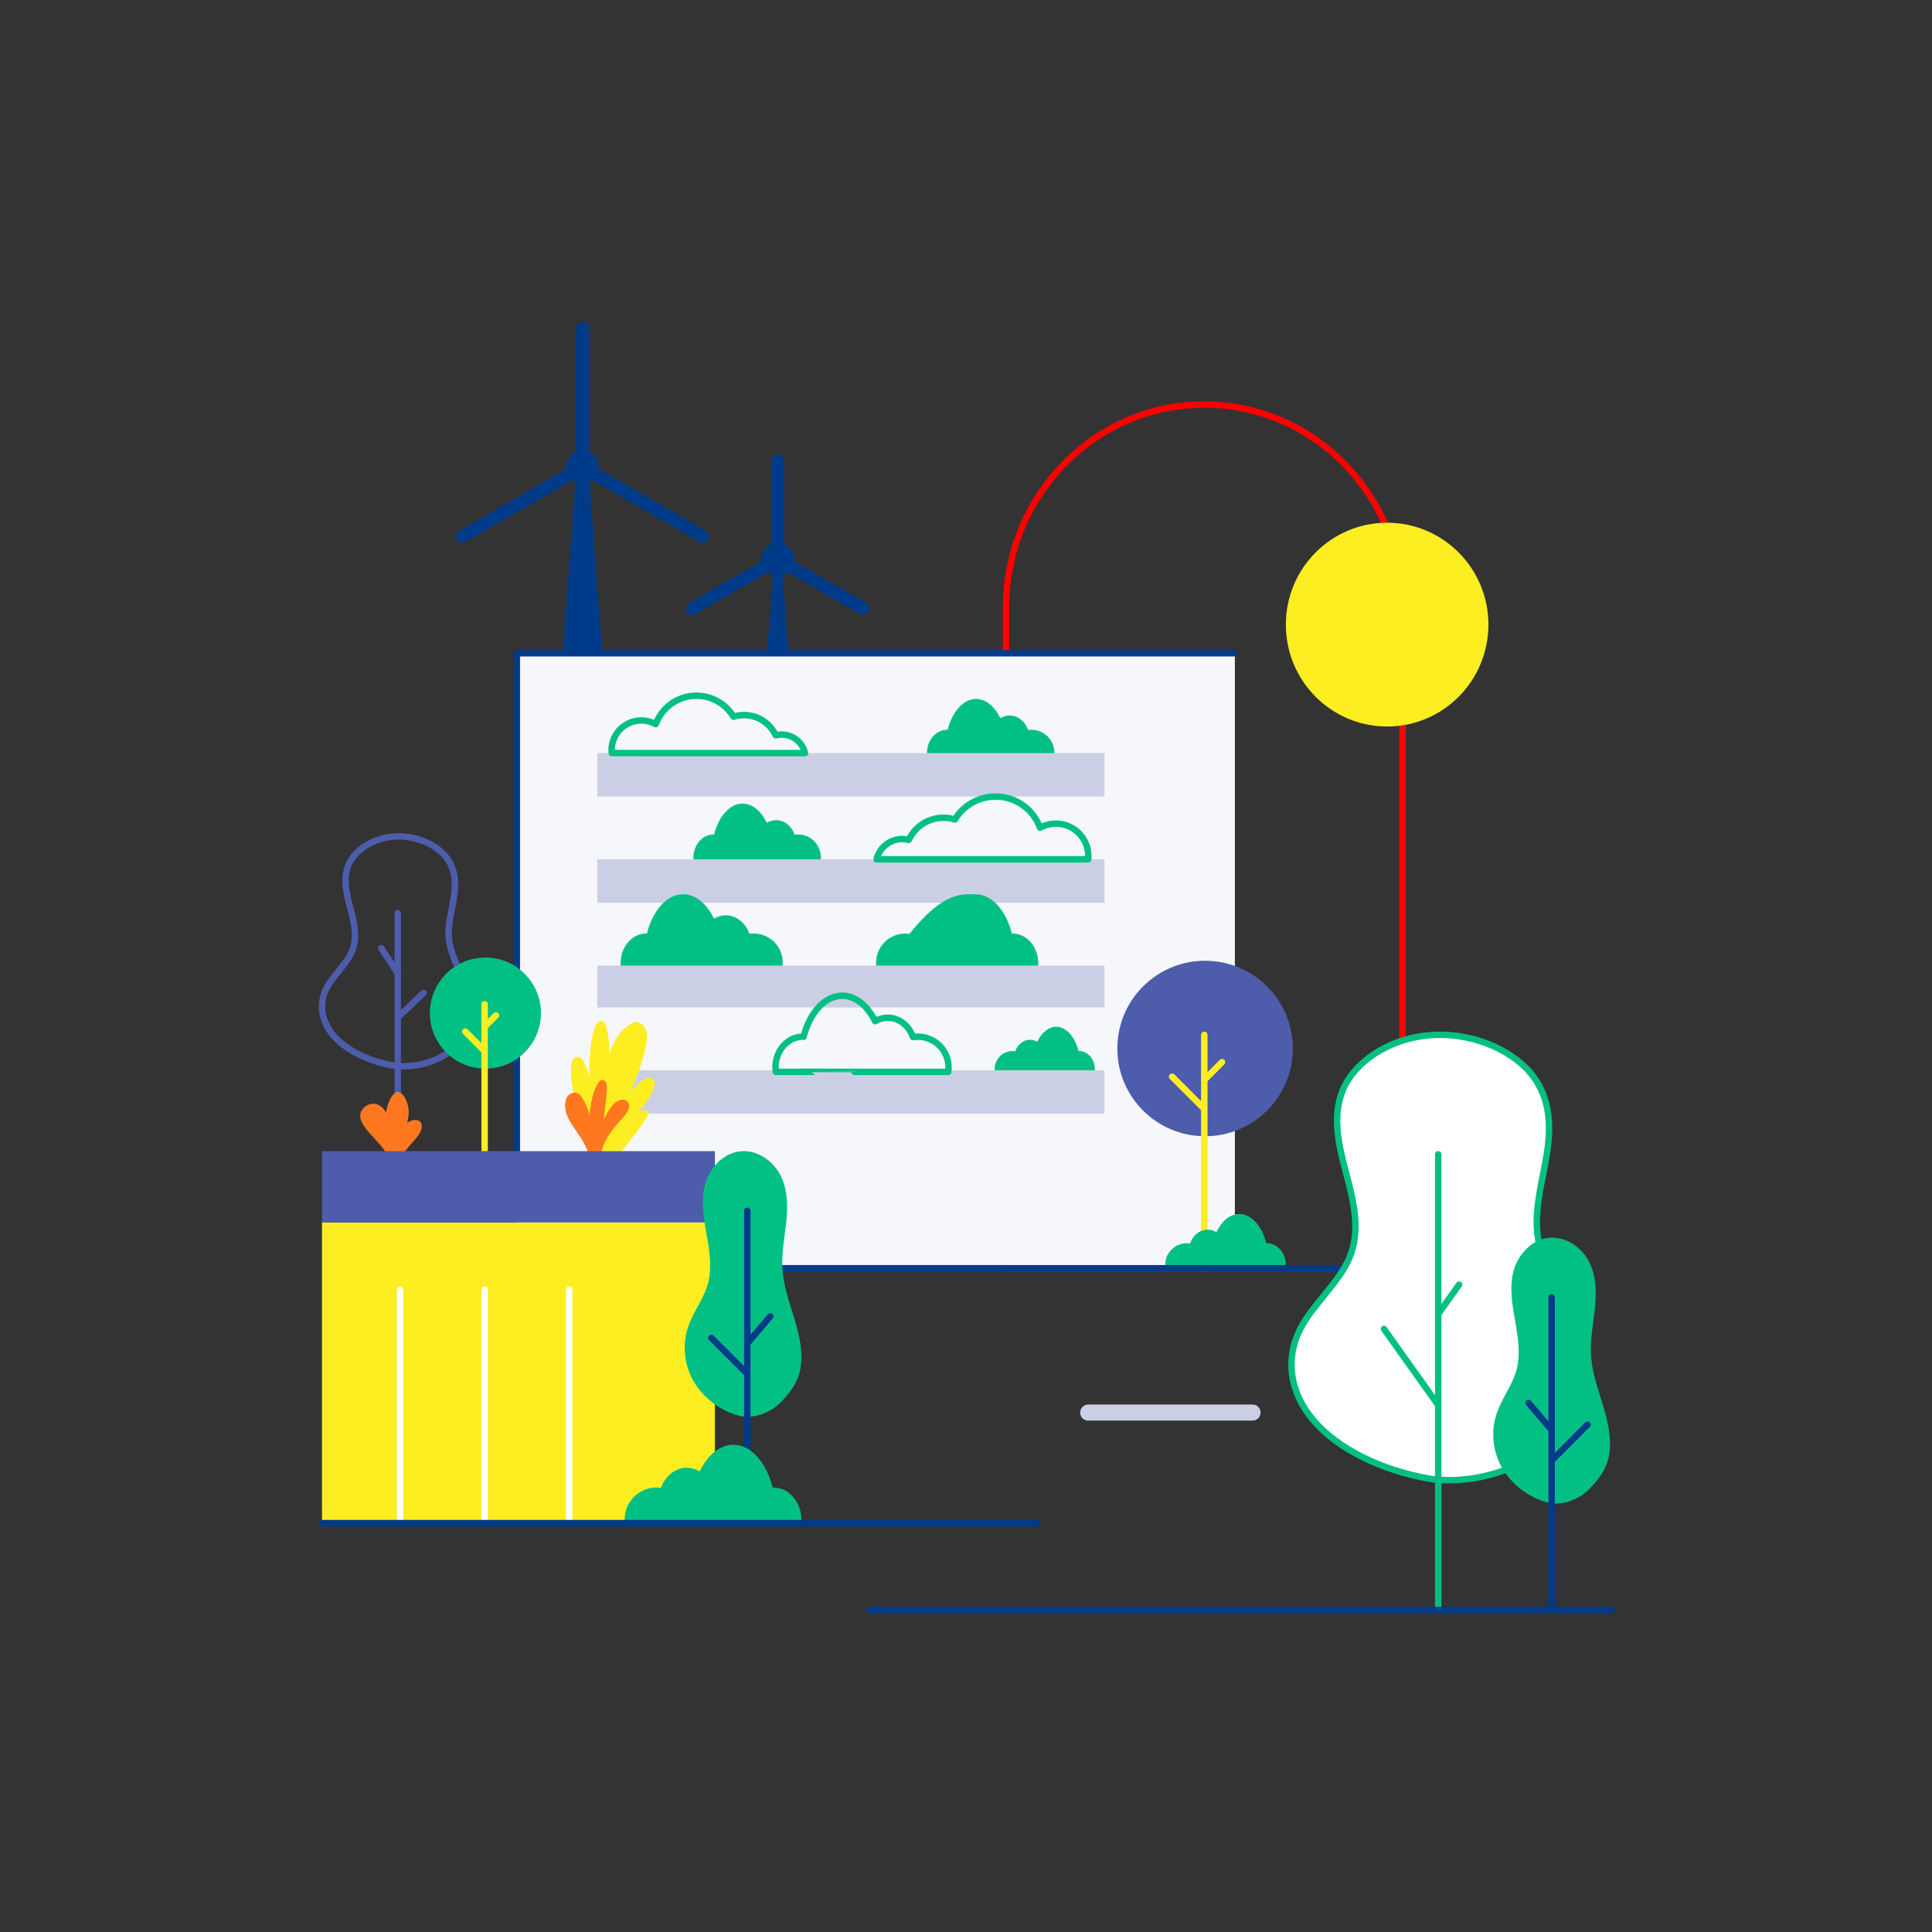 <?xml version="1.0" encoding="UTF-8"?>
<svg width="1200px" height="1200px" viewBox="0 0 1200 1200" version="1.1" xmlns="http://www.w3.org/2000/svg" xmlns:xlink="http://www.w3.org/1999/xlink">
    <rect x="0" y="0" width="1200" height="1200" fill="#333333" stroke="none"/>
    <title>Group 106</title>
    <defs>
        <polygon id="path-1" points="0 1200 1200 1200 1200 0 0 0"></polygon>
    </defs>
    <g id="Page-1" stroke="none" stroke-width="1" fill="none" fill-rule="evenodd">
        <g id="Group-106">
            <path d="M244.455,661.856 C228.596,659.095 214.737,652.146 207.027,643.086 C199.317,634.026 197.864,622.987 203.102,613.264 C207.189,605.681 215.068,599.003 218.446,591.285 C222.281,582.523 219.996,573.229 217.629,564.267 C215.262,555.305 212.851,546.041 216.445,537.24 C220.039,528.44 231.355,520.174 245.906,519.548 C259.406,518.967 271.872,525.194 277.506,532.848 C283.14,540.502 283.175,549.289 281.859,557.672 C280.543,566.055 277.98,574.426 278.786,582.835 C280.416,599.857 295.73,615.879 293.931,632.894 C292.992,641.754 287.485,647.425 278.059,654.088 C269.932,659.834 256.421,663.611 244.459,661.85" id="Stroke-1" stroke="#4E5CAC" stroke-width="4" stroke-linecap="round" stroke-linejoin="round"></path>
            <line x1="247.039" y1="567.117" x2="247.039" y2="714.743" id="Stroke-3" stroke="#4E5CAC" stroke-width="4" stroke-linecap="round"></line>
            <line x1="236.794" y1="588.939" x2="247.039" y2="604.511" id="Stroke-5" stroke="#4E5CAC" stroke-width="4" stroke-linecap="round"></line>
            <line x1="247.448" y1="631.557" x2="263.02" y2="616.805" id="Stroke-7" stroke="#4E5CAC" stroke-width="4" stroke-linecap="round"></line>
            <line x1="361.79" y1="203.901" x2="361.79" y2="290.066" id="Stroke-9" stroke="#003B89" stroke-width="8" stroke-linecap="round" stroke-linejoin="round"></line>
            <line x1="361.79" y1="290.065" x2="436.411" y2="333.147" id="Stroke-11" stroke="#003B89" stroke-width="8" stroke-linecap="round" stroke-linejoin="round"></line>
            <line x1="287.169" y1="333.147" x2="361.79" y2="290.065" id="Stroke-13" stroke="#003B89" stroke-width="8" stroke-linecap="round" stroke-linejoin="round"></line>
            <polygon id="Fill-15" fill="#003B89" points="361.79 240.951 347.79 428.051 375.79 428.051"></polygon>
            <path d="M361.79,279.816 C367.45,279.816 372.039,284.404 372.039,290.065 C372.039,295.725 367.45,300.314 361.79,300.314 C356.13,300.314 351.541,295.725 351.541,290.065 C351.541,284.404 356.13,279.816 361.79,279.816" id="Fill-17" fill="#003B89"></path>
            <line x1="483.067" y1="286.086" x2="483.067" y2="347.363" id="Stroke-19" stroke="#003B89" stroke-width="8" stroke-linecap="round" stroke-linejoin="round"></line>
            <line x1="483.067" y1="347.363" x2="536.134" y2="378.002" id="Stroke-21" stroke="#003B89" stroke-width="8" stroke-linecap="round" stroke-linejoin="round"></line>
            <line x1="430" y1="378.002" x2="483.067" y2="347.363" id="Stroke-23" stroke="#003B89" stroke-width="8" stroke-linecap="round" stroke-linejoin="round"></line>
            <polygon id="Fill-25" fill="#003B89" points="483.068 316.442 475.146 422.308 490.989 422.308"></polygon>
            <path d="M483.068,337.074 C488.751,337.074 493.357,341.68 493.357,347.363 C493.357,353.046 488.751,357.652 483.068,357.652 C477.386,357.652 472.779,353.046 472.779,347.363 C472.779,341.68 477.386,337.074 483.068,337.074" id="Fill-27" fill="#003B89"></path>
            <path d="M748,251.277 C816.012,251.277 871.147,307.687 871.147,377.271 L871.147,787.744 L624.854,787.744 L624.854,377.271 C624.854,307.687 679.988,251.277 748,251.277 Z" id="Stroke-29" stroke="#FF0000" stroke-width="4" stroke-linecap="round"></path>
            <mask id="mask-2" fill="white">
                <use xlink:href="#path-1"></use>
            </mask>
            <g id="Clip-32"></g>
            <polygon id="Fill-31" fill="#F6F7FA" mask="url(#mask-2)" points="320 787.744 767 787.744 767 405.744 320 405.744"></polygon>
            <line x1="766.5" y1="405.744" x2="321" y2="405.744" id="Stroke-33" stroke="#003B89" stroke-width="4" stroke-linecap="round" mask="url(#mask-2)"></line>
            <line x1="321" y1="405.744" x2="321" y2="715.744" id="Stroke-34" stroke="#003B89" stroke-width="4" stroke-linecap="round" mask="url(#mask-2)"></line>
            <path d="M748.5,596.744 C778.6,596.744 803,621.145 803,651.244 C803,681.344 778.6,705.744 748.5,705.744 C718.4,705.744 694,681.344 694,651.244 C694,621.145 718.4,596.744 748.5,596.744" id="Fill-35" fill="#4E5CAC" mask="url(#mask-2)"></path>
            <line x1="748" y1="642.744" x2="748" y2="787.744" id="Stroke-36" stroke="#FCEE21" stroke-width="4" stroke-linecap="round" stroke-linejoin="round" mask="url(#mask-2)"></line>
            <line x1="728" y1="668.744" x2="747" y2="687.744" id="Stroke-37" stroke="#FCEE21" stroke-width="4" stroke-linecap="round" mask="url(#mask-2)"></line>
            <line x1="759" y1="659.744" x2="748" y2="670.744" id="Stroke-38" stroke="#FCEE21" stroke-width="4" stroke-linecap="round" mask="url(#mask-2)"></line>
            <path d="M786.82,772.158 C786.719,772.158 786.62,772.189 786.519,772.194 C783.81,761.525 777.338,754.012 769.776,754.012 C763.975,754.012 758.827,758.441 755.512,765.311 C753.887,764.31 752.021,763.77 750.113,763.748 C745.12,763.748 740.868,767.306 739.127,772.33 C738.44,772.219 737.746,772.162 737.049,772.16 C729.616,772.237 723.652,778.326 723.726,785.76 C723.726,786.424 723.773,787.087 723.867,787.744 L764.456,787.744 C764.456,787.701 764.456,787.653 764.463,787.61 L775.097,787.61 C775.097,787.653 775.097,787.701 775.107,787.744 L798.543,787.744 C798.626,787.086 798.668,786.423 798.668,785.76 C798.666,778.248 793.364,772.158 786.82,772.158" id="Fill-39" fill="#02C084" mask="url(#mask-2)"></path>
            <path d="M670.171,652.81 C670.085,652.81 670.006,652.837 669.921,652.84 C667.673,643.987 662.301,637.75 656.022,637.75 C651.208,637.75 646.935,641.427 644.185,647.127 C642.836,646.295 641.286,645.846 639.701,645.828 C635.558,645.828 632.029,648.782 630.584,652.95 C630.015,652.857 629.439,652.81 628.861,652.808 C622.692,652.873 617.741,657.926 617.804,664.096 C617.804,664.647 617.844,665.197 617.921,665.743 L651.605,665.743 C651.605,665.706 651.605,665.667 651.609,665.631 L660.436,665.631 C660.436,665.667 660.436,665.706 660.443,665.743 L679.892,665.743 C679.96,665.197 679.993,664.647 679.992,664.096 C680.003,657.865 675.604,652.81 670.171,652.81" id="Fill-40" fill="#02C084" mask="url(#mask-2)"></path>
            <path d="M588.267,453.283 C588.376,453.283 588.476,453.317 588.585,453.322 C591.446,442.054 598.285,434.122 606.268,434.122 C612.393,434.122 617.832,438.801 621.332,446.056 C623.049,444.998 625.022,444.427 627.039,444.404 C632.311,444.404 636.802,448.163 638.639,453.467 C639.364,453.35 640.098,453.29 640.832,453.288 C648.684,453.37 654.983,459.802 654.904,467.654 C654.904,468.357 654.854,469.058 654.755,469.754 L611.888,469.754 C611.888,469.709 611.888,469.654 611.881,469.613 L600.652,469.613 C600.652,469.659 600.652,469.713 600.642,469.754 L575.891,469.754 C575.803,469.057 575.759,468.356 575.759,467.654 C575.758,459.714 581.358,453.283 588.267,453.283" id="Fill-41" fill="#02C084" mask="url(#mask-2)"></path>
            <path d="M443.212,518.283 C443.321,518.283 443.421,518.317 443.53,518.322 C446.391,507.054 453.23,499.122 461.214,499.122 C467.339,499.122 472.777,503.801 476.277,511.056 C477.994,509.998 479.967,509.427 481.984,509.404 C487.257,509.404 491.747,513.163 493.584,518.467 C494.309,518.35 495.043,518.29 495.777,518.288 C503.629,518.37 509.929,524.802 509.849,532.654 C509.849,533.357 509.799,534.058 509.7,534.754 L466.833,534.754 C466.833,534.709 466.833,534.654 466.826,534.613 L455.597,534.613 C455.597,534.659 455.597,534.713 455.588,534.754 L430.836,534.754 C430.748,534.057 430.704,533.356 430.704,532.654 C430.703,524.714 436.303,518.283 443.212,518.283" id="Fill-42" fill="#02C084" mask="url(#mask-2)"></path>
            <polygon id="Fill-43" fill="#CBCFE6" mask="url(#mask-2)" points="371 560.744 686 560.744 686 533.744 371 533.744"></polygon>
            <path d="M401.403,579.799 C401.542,579.799 401.669,579.842 401.803,579.848 C405.444,565.511 414.142,555.413 424.303,555.413 C432.096,555.413 439.016,561.367 443.469,570.597 C445.654,569.252 448.164,568.526 450.73,568.497 C457.439,568.497 463.153,573.28 465.493,580.029 C466.416,579.88 467.349,579.803 468.283,579.801 C478.273,579.907 486.286,588.09 486.184,598.08 C486.184,598.972 486.121,599.863 485.995,600.746 L431.451,600.746 C431.445,600.688 431.451,600.625 431.442,600.567 L417.151,600.567 C417.146,600.625 417.151,600.689 417.139,600.746 L385.645,600.746 C385.533,599.861 385.477,598.971 385.477,598.08 C385.487,587.983 392.612,579.799 401.403,579.799" id="Fill-44" fill="#02C084" mask="url(#mask-2)"></path>
            <path d="M628.937,579.852 C628.798,579.852 628.67,579.895 628.538,579.901 C624.895,565.564 616.198,555.466 606.038,555.466 C598.245,555.466 586.312,553.103 564.847,580.08 C563.924,579.931 562.991,579.854 562.058,579.852 C552.067,579.958 544.054,588.141 544.156,598.131 C544.156,599.023 544.22,599.914 544.345,600.797 L598.889,600.797 C598.894,600.739 598.889,600.676 598.898,600.618 L613.188,600.618 C613.194,600.676 613.188,600.74 613.202,600.797 L644.696,600.797 C644.807,599.913 644.864,599.022 644.864,598.131 C644.855,588.036 637.73,579.852 628.937,579.852" id="Fill-45" fill="#02C084" mask="url(#mask-2)"></path>
            <polygon id="Fill-46" fill="#CBCFE6" mask="url(#mask-2)" points="371 625.744 686 625.744 686 599.744 371 599.744"></polygon>
            <polygon id="Fill-47" fill="#CBCFE6" mask="url(#mask-2)" points="371 494.744 686 494.744 686 467.744 371 467.744"></polygon>
            <path d="M544.5,533.744 C546.518,525.008 555.236,519.561 563.972,521.579 C564.115,521.612 564.258,521.647 564.4,521.684 C569.455,510.865 581.724,505.441 593.128,508.984 C601.514,495.063 619.598,490.577 633.518,498.962 C639.291,502.44 643.694,507.793 645.994,514.128 C655.737,508.706 668.031,512.21 673.452,521.952 C675.125,524.959 676.002,528.342 676,531.782 C676,532.443 675.965,533.096 675.9,533.741 L544.5,533.744 Z" id="Stroke-48" stroke="#02C084" stroke-width="4" stroke-linejoin="round" mask="url(#mask-2)"></path>
            <polygon id="Fill-49" fill="#CBCFE6" mask="url(#mask-2)" points="371 691.744 686 691.744 686 664.744 371 664.744"></polygon>
            <path d="M500,467.745 C498.157,459.765 490.194,454.789 482.213,456.632 C482.083,456.662 481.952,456.694 481.822,456.728 C477.204,446.845 465.997,441.891 455.579,445.128 C447.919,432.412 431.4,428.312 418.684,435.973 C413.41,439.149 409.386,444.04 407.286,449.828 C398.386,444.875 387.156,448.075 382.203,456.975 C380.675,459.721 379.874,462.812 379.876,465.955 C379.876,466.555 379.908,467.155 379.964,467.744 L500,467.745 Z" id="Stroke-50" stroke="#02C084" stroke-width="4" stroke-linecap="round" stroke-linejoin="round" mask="url(#mask-2)"></path>
            <path d="M498.669,643.903 C498.817,643.903 498.953,643.948 499.101,643.955 C502.987,629.004 512.27,618.473 523.116,618.473 C531.433,618.473 538.816,624.682 543.572,634.308 C545.915,632.902 548.59,632.144 551.322,632.116 C558.482,632.116 564.581,637.104 567.078,644.141 C568.064,643.986 569.059,643.907 570.056,643.904 C580.593,643.888 589.148,652.418 589.164,662.955 C589.166,663.888 589.099,664.821 588.963,665.745 L530.749,665.745 C530.742,665.684 481.861,665.745 481.861,665.745 C481.742,664.823 481.682,663.894 481.682,662.965 C481.682,652.437 489.287,643.903 498.669,643.903 Z" id="Stroke-51" stroke="#02C084" stroke-width="4" stroke-linecap="round" stroke-linejoin="round" mask="url(#mask-2)"></path>
            <line x1="932" y1="787.744" x2="258" y2="787.744" id="Stroke-52" stroke="#003B89" stroke-width="4" stroke-linecap="round" stroke-linejoin="round" mask="url(#mask-2)"></line>
            <g id="Group-55" mask="url(#mask-2)">
                <g transform="translate(802, 642)">
                    <path d="M86.301,276.537 C55.573,271.187 28.722,257.724 13.784,240.171 C-1.154,222.618 -3.969,201.225 6.179,182.391 C14.098,167.699 29.363,154.761 35.907,139.807 C43.337,122.83 38.907,104.824 34.324,87.459 C29.741,70.094 25.067,52.144 32.031,35.095 C38.996,18.045 60.918,2.029 89.113,0.817 C115.266,-0.309 139.42,11.757 150.335,26.596 C161.25,41.434 161.32,58.45 158.769,74.695 C156.219,90.941 151.253,107.156 152.817,123.449 C155.974,156.429 185.644,187.471 182.16,220.437 C180.34,237.602 169.671,248.591 151.408,261.501 C135.663,272.632 109.486,279.951 86.302,276.54" id="Fill-53" stroke="none" fill="#FFFFFF" fill-rule="evenodd"></path>
                    <path d="M86.301,276.537 C55.573,271.187 28.722,257.724 13.784,240.171 C-1.154,222.618 -3.969,201.225 6.179,182.391 C14.098,167.699 29.363,154.761 35.907,139.807 C43.337,122.83 38.907,104.824 34.324,87.459 C29.741,70.094 25.067,52.144 32.031,35.095 C38.996,18.045 60.918,2.029 89.113,0.817 C115.266,-0.309 139.42,11.757 150.335,26.596 C161.25,41.434 161.32,58.45 158.769,74.695 C156.219,90.941 151.253,107.156 152.817,123.449 C155.974,156.429 185.644,187.471 182.16,220.437 C180.34,237.602 169.671,248.591 151.408,261.501 C135.663,272.632 109.486,279.951 86.302,276.54" id="Stroke-54" stroke="#02C084" stroke-width="4" fill="none" stroke-linecap="round" stroke-linejoin="round"></path>
                </g>
            </g>
            <line x1="893.305" y1="716.957" x2="893.305" y2="1000.001" id="Stroke-56" stroke="#02C084" stroke-width="4" stroke-linecap="round" stroke-linejoin="round" mask="url(#mask-2)"></line>
            <line x1="906.273" y1="797.926" x2="893.304" y2="816.137" id="Stroke-57" stroke="#02C084" stroke-width="4" stroke-linecap="round" stroke-linejoin="round" mask="url(#mask-2)"></line>
            <line x1="893.306" y1="872.765" x2="859.622" y2="825.464" id="Stroke-58" stroke="#02C084" stroke-width="4" stroke-linecap="round" stroke-linejoin="round" mask="url(#mask-2)"></line>
            <path d="M961.745,933.371 C949.622,930.258 939.238,922.444 932.888,911.659 C926.938,901.137 925.836,888.556 929.863,877.159 C933.014,868.385 939.089,860.665 941.691,851.736 C944.647,841.599 942.885,830.847 941.062,820.482 C939.241,810.119 937.376,799.399 940.148,789.217 C942.92,779.034 951.642,769.475 962.863,768.754 C973.269,768.079 982.883,775.284 987.223,784.142 C991.562,793 991.593,803.162 990.581,812.86 C989.569,822.558 987.59,832.239 988.211,841.966 C989.468,861.657 1001.275,880.192 999.887,899.874 C999.166,910.12 994.922,916.68 987.654,924.39 C981.386,931.034 970.971,935.404 961.746,933.367" id="Fill-59" fill="#02C084" mask="url(#mask-2)"></path>
            <line x1="963.736" y1="805.763" x2="963.736" y2="1000" id="Stroke-60" stroke="#003B89" stroke-width="4" stroke-linecap="round" stroke-linejoin="round" mask="url(#mask-2)"></line>
            <line x1="949.398" y1="871.379" x2="963.736" y2="888.248" id="Stroke-61" stroke="#003B89" stroke-width="4" stroke-linecap="round" mask="url(#mask-2)"></line>
            <line x1="964.155" y1="906.802" x2="986.084" y2="884.873" id="Stroke-62" stroke="#003B89" stroke-width="4" stroke-linecap="round" mask="url(#mask-2)"></line>
            <path d="M861.573,324.675 C896.315,324.675 924.48,353.009 924.48,387.962 C924.48,422.914 896.315,451.249 861.573,451.249 C826.83,451.249 798.666,422.914 798.666,387.962 C798.666,353.009 826.83,324.675 861.573,324.675" id="Fill-63" fill="#FCEE21" mask="url(#mask-2)"></path>
            <path d="M301.5,594.744 C320.554,594.744 336,610.191 336,629.244 C336,648.298 320.554,663.744 301.5,663.744 C282.446,663.744 267,648.298 267,629.244 C267,610.191 282.446,594.744 301.5,594.744" id="Fill-64" fill="#02C084" mask="url(#mask-2)"></path>
            <line x1="301" y1="623.744" x2="301" y2="715.744" id="Stroke-65" stroke="#FCEE21" stroke-width="4" stroke-linecap="round" stroke-linejoin="round" mask="url(#mask-2)"></line>
            <line x1="289" y1="640.744" x2="301" y2="652.744" id="Stroke-66" stroke="#FCEE21" stroke-width="4" stroke-linecap="round" mask="url(#mask-2)"></line>
            <line x1="308" y1="630.744" x2="301" y2="637.744" id="Stroke-67" stroke="#FCEE21" stroke-width="4" stroke-linecap="round" mask="url(#mask-2)"></line>
            <path d="M249.573,709.612 C250.524,706.071 251.536,702.712 252.345,699.681 C253.207,696.832 253.72,693.889 253.873,690.917 C253.873,684.843 250.558,678.245 246.847,678.245 C246.604,678.247 246.365,678.295 246.14,678.385 C245.937,678.462 245.742,678.558 245.56,678.676 C243.127,680.203 240.267,685.606 239.675,692.014 C239.605,692.792 239.566,693.582 239.566,694.383 C239.566,701.904 241.646,707.558 243.966,718.482 C244.18,719.504 244.397,720.572 244.617,721.688 L247.065,721.688 C247.38,719.188 247.848,716.715 248.401,714.295 C248.767,712.703 249.165,711.144 249.573,709.612" id="Fill-68" fill="#FF7820" mask="url(#mask-2)"></path>
            <path d="M245.074,720.904 C245.074,720.576 245.08,720.245 245.08,719.918 C245.08,717.774 245.011,715.183 244.817,712.394 C244.304,705.024 242.917,696.279 239.675,690.827 C237.775,687.635 235.234,685.573 231.855,685.573 C229.306,685.583 226.897,686.74 225.297,688.722 C225.176,688.88 225.058,689.042 224.947,689.212 C224.144,690.458 223.727,691.914 223.747,693.396 C223.747,701.619 240.947,712.096 241.989,721.697 L245.06,721.697 C245.066,721.428 245.072,721.167 245.074,720.904" id="Fill-69" fill="#FF7820" mask="url(#mask-2)"></path>
            <path d="M261.055,696.76 C260.904,696.604 260.737,696.464 260.555,696.346 C259.678,695.841 258.673,695.604 257.663,695.663 C255.655,695.765 253.757,696.614 252.343,698.042 C249.613,700.785 247.515,704.092 246.199,707.731 C245.964,708.325 245.744,708.923 245.541,709.522 C245.266,710.336 245.022,711.149 244.816,711.944 C244.376,713.545 244.093,715.187 243.968,716.843 C243.944,717.169 243.935,717.487 243.935,717.788 C243.935,719.074 244.023,720.375 244.14,721.671 C244.14,721.688 247.978,721.688 247.978,721.688 C251.488,711.951 261.999,706.057 261.999,699.727 C262.082,698.653 261.743,697.588 261.055,696.76" id="Fill-70" fill="#FF7820" mask="url(#mask-2)"></path>
            <path d="M386.092,714.995 L370.048,714.995 C370.048,714.995 354.605,683.932 354.605,666.795 C354.605,662.67 354.632,656.466 358.751,656.466 C361.977,656.466 362.444,658.996 366.351,668.511 C366.207,666.451 366.135,664.385 366.135,662.31 C366.135,655.71 367.335,634.024 373.66,634.024 C375.216,634.024 376.281,636.569 376.95,639.565 C378.14,644.419 378.653,649.415 378.473,654.409 C381.218,646.228 385.513,639.022 393.541,635.069 C394.072,634.806 394.658,634.669 395.251,634.67 C398.651,634.67 401.887,639.17 401.887,642.97 C401.887,652.085 396.676,665.628 391.862,678.044 C395.482,673.411 399.636,669.519 403.405,669.519 C404.037,669.518 404.664,669.619 405.263,669.819 C405.784,670.6 406.601,671.482 406.601,672.297 C406.601,678.09 402.027,684.576 396.719,690.421 C398.223,689.855 399.813,689.551 401.419,689.52 C402.441,689.52 402.896,690.375 402.896,691.344 C402.896,694.465 386.092,714.995 386.092,714.995" id="Fill-71" fill="#FCEE21" mask="url(#mask-2)"></path>
            <path d="M368.244,707.266 C367.72,699.939 366.944,692.635 363.761,685.866 C363.292,684.866 362.771,683.884 362.189,682.909 C361.089,681.063 359.617,678.65 357.24,678.65 C355.971,678.623 354.727,679.011 353.699,679.756 C353.556,679.862 353.42,679.974 353.291,680.095 C351.882,681.375 350.991,683.533 350.991,686.652 C350.991,696.881 361.336,704.258 365.054,715.242 L368.816,715.242 C368.597,712.598 368.437,709.932 368.244,707.266" id="Fill-72" fill="#FF7820" mask="url(#mask-2)"></path>
            <path d="M371.229,716.089 C371.993,712.515 372.699,708.847 373.346,705.161 C375.113,695.056 376.404,684.852 377.012,676.2 C377.329,671.613 374.938,670.818 374.144,670.762 C373.961,670.749 373.776,670.766 373.598,670.811 C370.719,671.535 368.175,679.377 366.952,686.058 C366.62,687.827 366.382,689.612 366.241,691.406 C365.985,695.518 366.084,699.643 366.541,703.736 C366.865,706.819 367.353,709.884 368.003,712.915 C368.216,713.904 368.447,714.879 368.688,715.836 C368.717,715.947 368.745,716.057 368.774,716.167 L371.168,716.336 L371.229,716.089 Z" id="Fill-73" fill="#FF7820" mask="url(#mask-2)"></path>
            <path d="M389.876,684.448 C389.76,684.315 389.635,684.191 389.502,684.077 C388.7,683.374 387.668,682.989 386.602,682.995 C380.407,682.995 374.685,694.43 371.47,704.564 C370.326,708.046 369.483,711.618 368.951,715.244 L373.511,715.244 C378.082,699.516 390.835,693.415 390.835,686.796 C390.81,685.923 390.469,685.089 389.876,684.448" id="Fill-74" fill="#FF7820" mask="url(#mask-2)"></path>
            <polygon id="Fill-75" fill="#FCEE21" mask="url(#mask-2)" points="200 946.023 444.05 946.023 444.05 759.286 200 759.286"></polygon>
            <polygon id="Fill-76" fill="#4E5CAC" mask="url(#mask-2)" points="200 759.286 444.05 759.286 444.05 714.994 200 714.994"></polygon>
            <path d="M459.538,879.469 C447.429,876.36 437.056,868.556 430.713,857.782 C424.771,847.273 423.67,834.706 427.692,823.324 C430.84,814.56 436.907,806.849 439.507,797.924 C442.461,787.799 440.7,777.058 438.879,766.706 C437.058,756.354 435.196,745.647 437.965,735.475 C440.734,725.303 449.447,715.756 460.655,715.035 C471.055,714.361 480.655,721.558 484.988,730.407 C489.321,739.254 489.353,749.407 488.342,759.092 C487.331,768.778 485.354,778.449 485.974,788.165 C487.229,807.834 499.023,826.348 497.637,846.009 C496.917,856.244 492.678,862.796 485.418,870.498 C479.157,877.135 468.753,881.498 459.538,879.465" id="Fill-77" fill="#02C084" mask="url(#mask-2)"></path>
            <line x1="464.161" y1="752.003" x2="464.161" y2="946.024" id="Stroke-78" stroke="#003B89" stroke-width="4" stroke-linecap="round" stroke-linejoin="round" mask="url(#mask-2)"></line>
            <line x1="478.483" y1="817.545" x2="464.161" y2="834.395" id="Stroke-79" stroke="#003B89" stroke-width="4" stroke-linecap="round" mask="url(#mask-2)"></line>
            <line x1="463.742" y1="852.93" x2="441.837" y2="831.025" id="Stroke-80" stroke="#003B89" stroke-width="4" stroke-linecap="round" mask="url(#mask-2)"></line>
            <path d="M480.406,923.952 C480.254,923.952 480.116,923.999 479.965,924.006 C475.997,908.381 466.518,897.376 455.443,897.376 C446.95,897.376 439.408,903.865 434.555,913.924 C432.174,912.457 429.438,911.665 426.642,911.633 C419.33,911.633 413.103,916.846 410.553,924.201 C409.547,924.038 408.531,923.955 407.512,923.952 C396.624,924.066 387.889,932.984 388,943.873 C388,944.845 388.069,945.816 388.206,946.778 L447.649,946.778 C447.656,946.716 447.649,946.646 447.659,946.579 L463.234,946.579 C463.24,946.641 463.234,946.712 463.247,946.778 L497.57,946.778 C497.691,945.814 497.752,944.845 497.752,943.873 C497.752,932.871 489.986,923.952 480.406,923.952" id="Fill-81" fill="#02C084" mask="url(#mask-2)"></path>
            <line x1="248.5" y1="800.994" x2="248.5" y2="945.994" id="Stroke-82" stroke="#FFFFFF" stroke-width="4" stroke-linecap="round" mask="url(#mask-2)"></line>
            <line x1="301" y1="800.994" x2="301" y2="945.994" id="Stroke-83" stroke="#FFFFFF" stroke-width="4" stroke-linecap="round" mask="url(#mask-2)"></line>
            <line x1="353.5" y1="800.994" x2="353.5" y2="945.994" id="Stroke-84" stroke="#FFFFFF" stroke-width="4" stroke-linecap="round" mask="url(#mask-2)"></line>
            <line x1="644.361" y1="946.024" x2="200" y2="946.024" id="Stroke-85" stroke="#003B89" stroke-width="4" stroke-linecap="round" stroke-linejoin="round" mask="url(#mask-2)"></line>
            <line x1="675.912" y1="877.374" x2="777.963" y2="877.374" id="Stroke-101" stroke="#CBCFE6" stroke-width="10" stroke-linecap="round" mask="url(#mask-2)"></line>
            <line x1="1000.782" y1="1000.001" x2="540.5" y2="1000.001" id="Stroke-105" stroke="#003B89" stroke-width="4" stroke-linecap="round" stroke-linejoin="round" mask="url(#mask-2)"></line>
        </g>
    </g>
</svg>